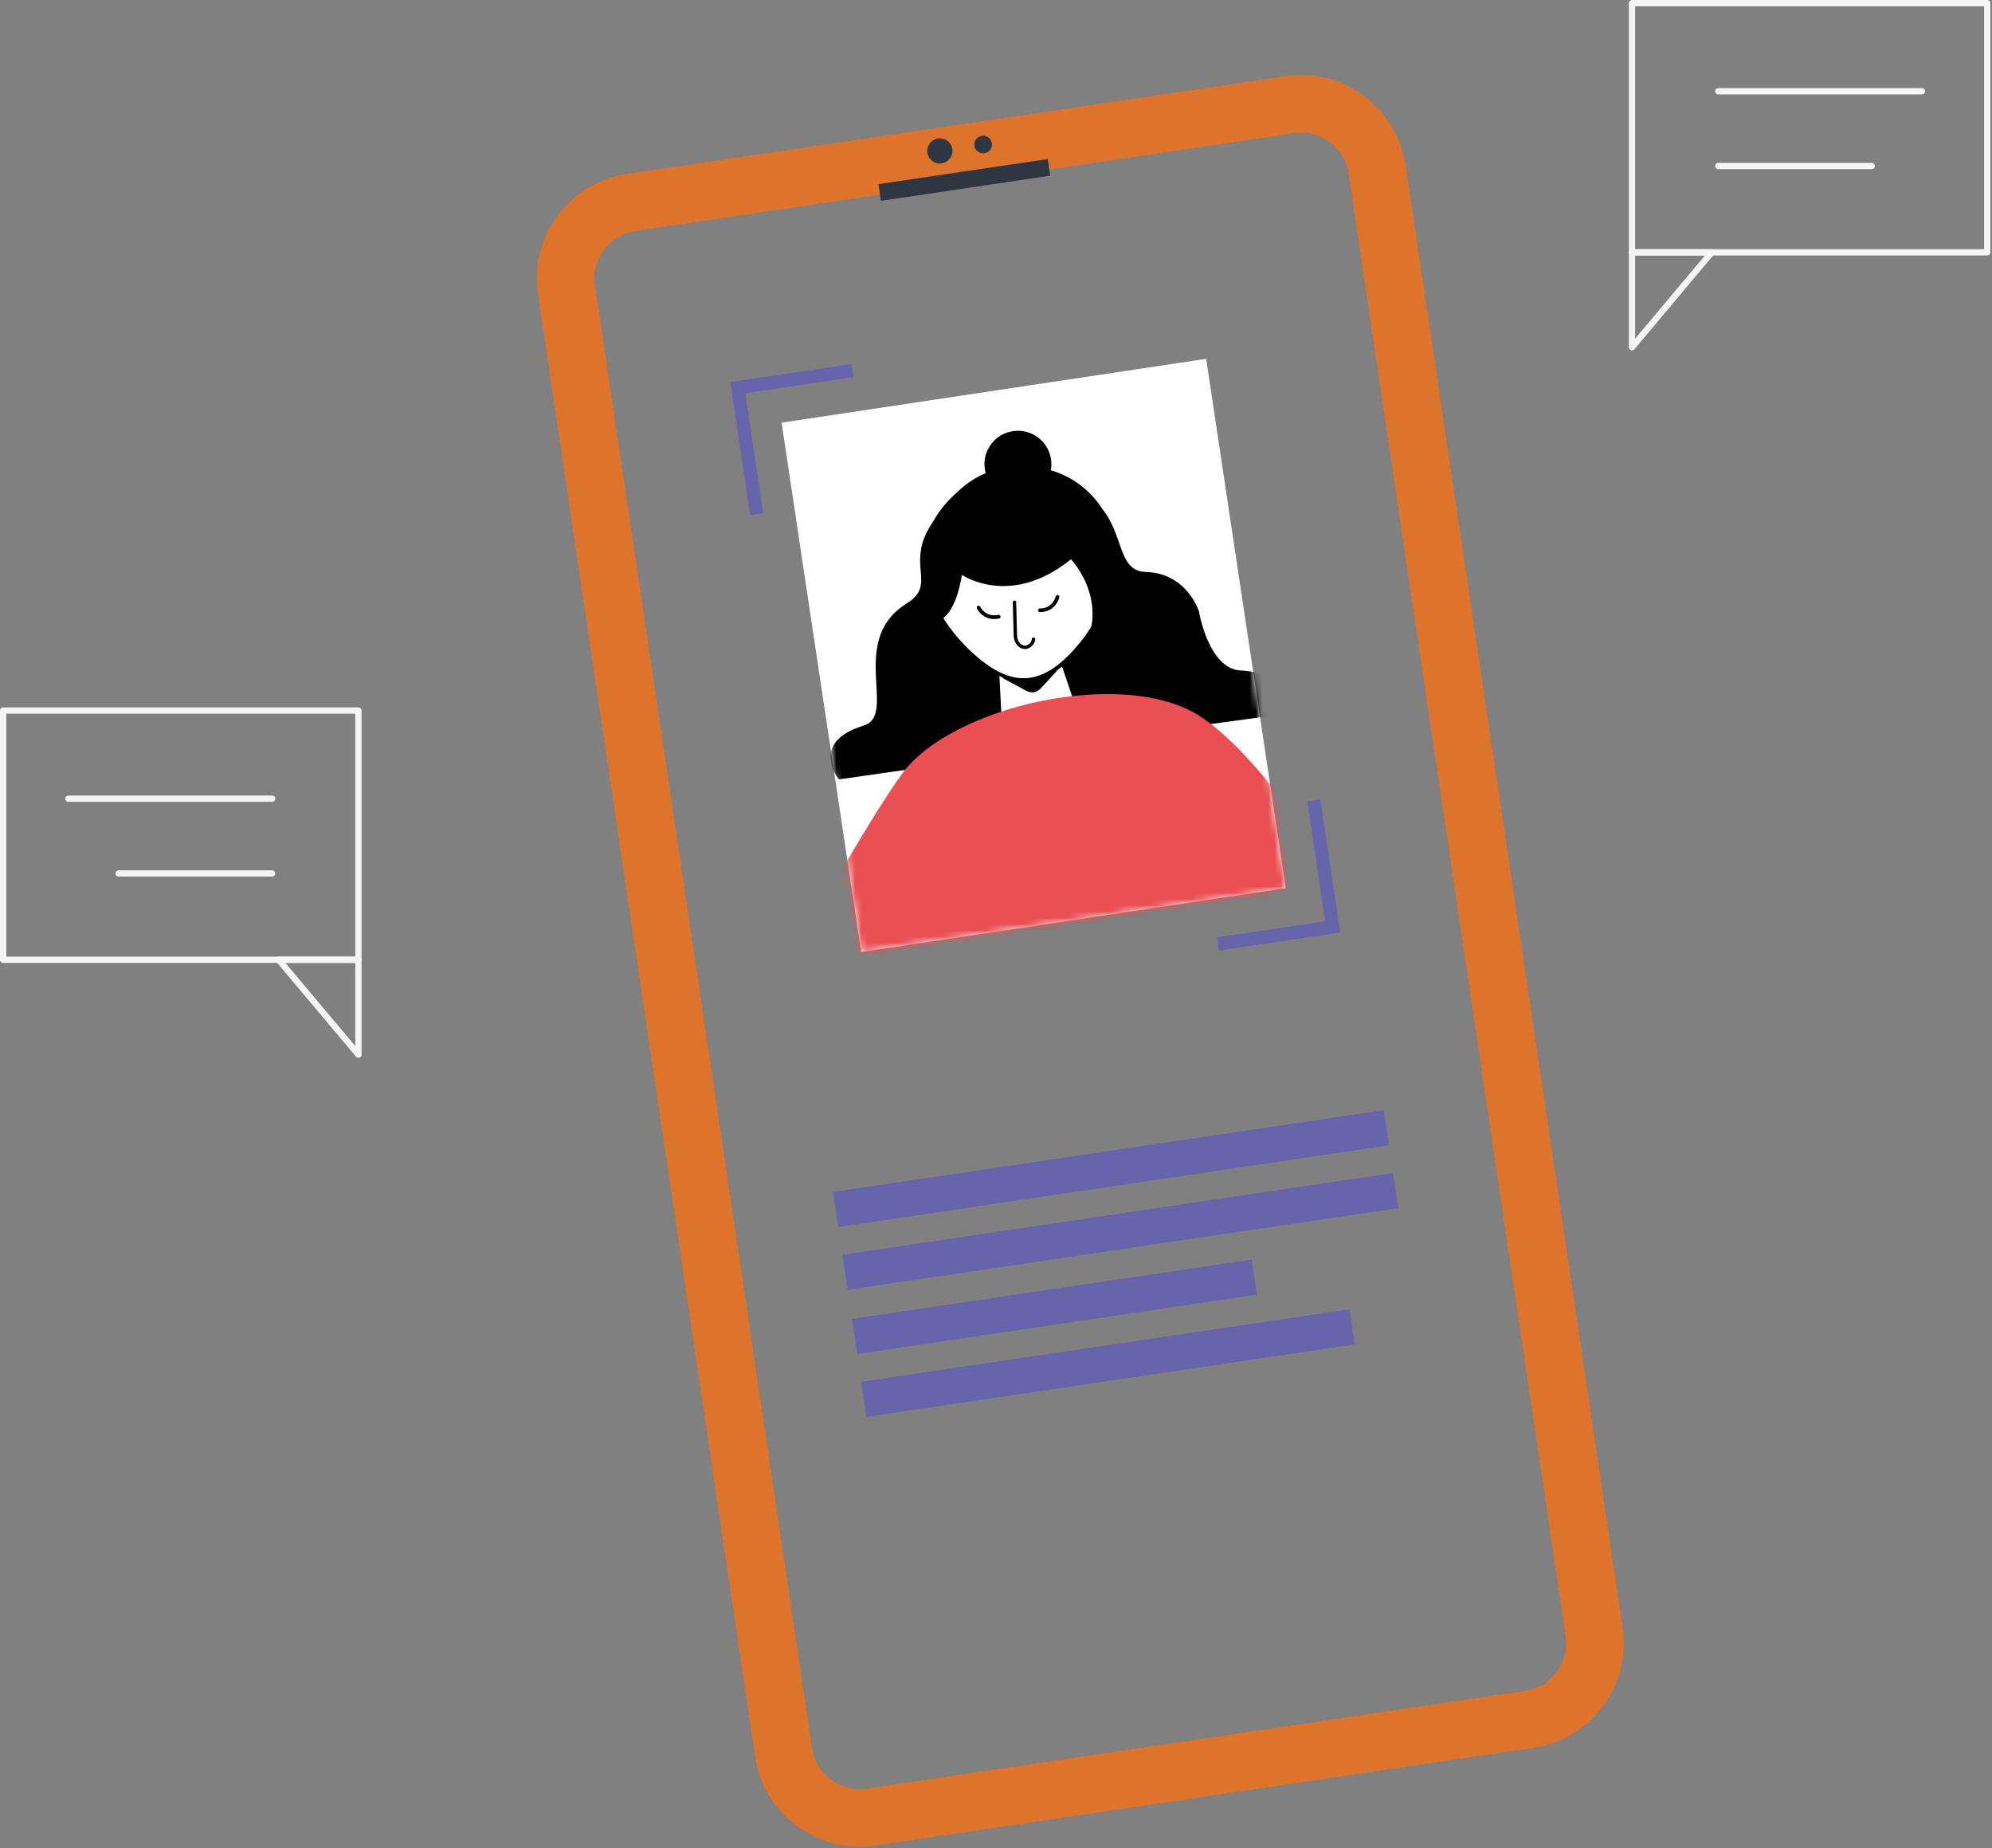 <?xml version="1.0" encoding="UTF-8"?> <svg xmlns="http://www.w3.org/2000/svg" width="318" height="295" viewBox="0 0 318 295" fill="none"><rect x="0" y="0" width="318" height="295" fill="#808080" stroke="none"/><g clip-path="url(#clip0_1386_1028)"><path d="M244.82 278.982L139.71 294.582C130.5 295.952 121.9 289.572 120.54 280.362L85.879 46.942C84.51 37.732 90.889 29.132 100.1 27.762L205.21 12.162C214.42 10.792 223.02 17.172 224.39 26.382L259.04 259.812C260.41 269.022 254.03 277.622 244.82 278.992V278.982ZM101.45 36.862C97.26 37.482 94.35 41.402 94.98 45.592L129.63 279.022C130.25 283.212 134.17 286.122 138.36 285.492L243.47 269.892C247.66 269.272 250.57 265.352 249.94 261.162L215.29 27.732C214.67 23.542 210.75 20.632 206.56 21.262L101.45 36.862Z" fill="#DE732C"></path><path d="M167.26 25.385L140.236 29.395L140.631 32.055L167.655 28.046L167.26 25.385Z" fill="#2E3642"></path><path d="M150.04 26.098C151.15 26.098 152.05 25.198 152.05 24.088C152.05 22.978 151.15 22.078 150.04 22.078C148.93 22.078 148.03 22.978 148.03 24.088C148.03 25.198 148.93 26.098 150.04 26.098Z" fill="#2E3642"></path><path d="M156.95 24.48C157.729 24.48 158.36 23.849 158.36 23.07C158.36 22.291 157.729 21.66 156.95 21.66C156.171 21.66 155.54 22.291 155.54 23.07C155.54 23.849 156.171 24.48 156.95 24.48Z" fill="#2E3642"></path><path d="M192.55 57.275L124.771 67.465L137.474 151.955L205.252 141.765L192.55 57.275Z" fill="white"></path><path d="M157.56 75.118C158.13 77.849 160.81 79.609 163.54 79.038C166.27 78.469 168.03 75.788 167.46 73.058C166.89 70.329 164.21 68.569 161.48 69.138C158.75 69.709 156.99 72.388 157.56 75.118Z" fill="black"></path><path d="M163.29 79.391C160.51 79.801 157.85 77.971 157.27 75.191C156.98 73.791 157.25 72.361 158.03 71.171C158.81 69.971 160.02 69.161 161.41 68.871C162.81 68.581 164.24 68.851 165.43 69.631C166.63 70.411 167.44 71.621 167.73 73.011C168.02 74.411 167.75 75.841 166.97 77.031C166.19 78.221 164.99 79.041 163.59 79.331C163.49 79.351 163.39 79.371 163.28 79.381L163.29 79.391ZM157.84 75.061C158.38 77.631 160.88 79.281 163.47 78.751C164.71 78.491 165.79 77.761 166.48 76.701C167.17 75.641 167.42 74.361 167.16 73.121C166.9 71.871 166.17 70.801 165.11 70.111C164.05 69.411 162.78 69.181 161.53 69.431C160.29 69.691 159.21 70.421 158.52 71.481C157.83 72.541 157.58 73.821 157.84 75.061Z" fill="black"></path><mask id="mask0_1386_1028" style="mask-type:luminance" maskUnits="userSpaceOnUse" x="124" y="56" width="82" height="96"><path d="M192.419 56.38L124.639 66.559L137.463 151.961L205.243 141.783L192.419 56.38Z" fill="white"></path></mask><g mask="url(#mask0_1386_1028)"><path d="M204.06 113.812C204.06 113.812 206.71 107.792 197.97 107.312C192.65 107.012 191.11 97.672 191.11 97.672C191.11 97.672 189.33 91.782 182.92 91.602C176.51 91.422 180.64 80.872 169.94 77.802C168.33 77.342 166.78 77.862 165.37 78.852C161.05 81.872 159.88 87.782 162.39 92.412L171.41 118.242L204.06 113.812Z" fill="black"></path><path d="M204.111 114.1L171.461 118.53C171.321 118.55 171.191 118.47 171.141 118.34L162.121 92.51C159.501 87.669 160.811 81.68 165.201 78.609C166.861 77.45 168.491 77.079 170.021 77.519C176.061 79.249 177.491 83.34 178.641 86.609C179.541 89.189 180.251 91.219 182.931 91.299C189.481 91.49 191.371 97.519 191.391 97.579C191.411 97.71 192.961 106.73 197.981 107.01C201.101 107.18 203.171 108.07 204.141 109.65C205.331 111.6 204.371 113.83 204.331 113.93C204.291 114.02 204.201 114.09 204.101 114.1H204.111ZM171.611 117.92L203.851 113.54C204.031 113.04 204.511 111.37 203.641 109.95C202.781 108.55 200.871 107.76 197.951 107.6C192.461 107.3 190.881 98.109 190.821 97.71C190.761 97.51 189.031 92.059 182.911 91.879C179.831 91.79 179.021 89.48 178.091 86.799C176.991 83.65 175.621 79.73 169.861 78.079C168.501 77.689 167.051 78.029 165.541 79.09C161.391 81.99 160.151 87.659 162.651 92.269L171.611 117.92Z" fill="black"></path><path d="M134.04 124.102C134.04 124.102 129.58 118.652 137.96 116.092C143.79 114.312 135.59 102.382 144.84 96.612C151.8 92.272 140.14 88.212 156.71 76.442C158.07 75.472 159.13 78.792 160.76 79.312C165.77 80.932 168.63 86.242 167.59 91.402L166.61 119.432L134.05 124.092L134.04 124.102Z" fill="black"></path><path d="M166.651 119.722L134.091 124.382C133.991 124.392 133.891 124.362 133.821 124.282C133.751 124.192 132.031 122.062 132.731 119.752C133.251 118.022 134.991 116.692 137.881 115.812C140.231 115.092 140.081 112.512 139.901 109.242C139.661 104.982 139.371 99.682 144.691 96.362C147.271 94.752 147.151 93.252 146.981 91.172C146.711 87.912 146.351 83.452 156.551 76.202C157.551 75.492 158.401 76.542 159.151 77.472C159.691 78.142 160.251 78.842 160.871 79.042C165.971 80.682 168.991 86.032 167.901 91.472L166.921 119.452C166.921 119.592 166.811 119.712 166.671 119.732L166.651 119.722ZM134.171 123.782L166.321 119.182L167.291 91.402C168.331 86.202 165.481 81.152 160.661 79.602C159.871 79.352 159.261 78.582 158.671 77.842C157.821 76.792 157.371 76.332 156.871 76.682C146.941 83.742 147.291 88.012 147.551 91.132C147.721 93.242 147.871 95.072 144.991 96.872C139.961 100.002 140.241 105.112 140.471 109.222C140.661 112.612 140.821 115.532 138.041 116.382C135.351 117.202 133.751 118.402 133.281 119.932C132.761 121.652 133.831 123.322 134.161 123.792L134.171 123.782Z" fill="black"></path><path d="M160.04 123.45L159.08 104.5L166.77 97.25L175.17 122.11L160.04 123.45Z" fill="white"></path><path d="M175.21 122.401C175.21 122.401 175.2 122.401 175.19 122.401L160.07 123.741C159.99 123.741 159.91 123.721 159.85 123.671C159.79 123.621 159.75 123.541 159.75 123.461L158.78 104.511C158.78 104.421 158.81 104.341 158.87 104.281L166.56 97.031C166.63 96.961 166.74 96.931 166.83 96.961C166.93 96.981 167 97.061 167.04 97.151L175.44 122.011C175.47 122.101 175.46 122.191 175.41 122.261C175.36 122.331 175.29 122.381 175.21 122.391V122.401ZM160.32 123.131L174.77 121.851L166.64 97.771L159.38 104.611L160.32 123.121V123.131Z" fill="black"></path><path d="M168.42 106.99L160.38 108.07L163.98 110C164.87 110.37 165.32 110.26 165.92 109.71L168.43 106.98L168.42 106.99Z" fill="black"></path><path d="M165.07 110.501C164.72 110.551 164.34 110.481 163.86 110.281L160.24 108.331C160.13 108.271 160.07 108.141 160.09 108.021C160.11 107.891 160.23 107.821 160.34 107.781L168.38 106.691C168.5 106.671 168.62 106.741 168.68 106.841C168.74 106.951 168.72 107.081 168.64 107.171L166.13 109.901C165.76 110.231 165.43 110.421 165.07 110.481V110.501ZM161.32 108.251L164.12 109.761C164.91 110.081 165.24 109.951 165.72 109.521L167.66 107.401L161.32 108.261V108.251Z" fill="black"></path><path d="M174.631 79.892C179.921 86.142 178.161 96.022 172.651 102.762C168.241 108.152 163.341 111.052 156.561 105.692C151.551 101.732 141.241 90.312 153.021 78.752C159.231 72.652 169.341 73.632 174.631 79.882V79.892Z" fill="white"></path><path d="M164.61 108.741C162.23 109.091 159.5 108.401 156.37 105.931C154.35 104.331 147.72 98.531 147.31 90.861C147.08 86.511 148.93 82.371 152.81 78.561C155.75 75.681 159.68 74.201 163.87 74.391C168.15 74.591 172.15 76.531 174.85 79.711C180.54 86.421 178.16 96.491 172.87 102.961C170.7 105.621 168 108.251 164.61 108.751V108.741ZM160.98 75.111C158.05 75.551 155.36 76.871 153.22 78.971C149.46 82.661 147.67 86.651 147.89 90.821C148.21 96.721 152.67 102.261 156.73 105.461C162.41 109.941 167.1 109.081 172.41 102.571C177.42 96.441 179.82 86.471 174.4 80.071C171.81 77.011 167.96 75.151 163.84 74.961C162.87 74.921 161.91 74.961 160.97 75.101L160.98 75.111Z" fill="black"></path><path d="M175.83 81.713C171.71 74.753 163.28 72.843 155.63 76.983C149.6 80.243 143.83 89.243 150.15 98.533C150.25 98.533 152.46 97.433 153.33 91.273C153.33 91.273 161 97.103 171.01 88.853C173.61 91.783 175.34 96.013 174.48 100.173C177.48 96.963 180.39 89.423 175.83 81.713Z" fill="black"></path><path d="M174.53 100.462C174.47 100.462 174.41 100.462 174.35 100.432C174.23 100.372 174.17 100.242 174.2 100.112C174.94 96.522 173.74 92.482 170.98 89.262C162.29 96.272 155.26 92.812 153.55 91.772C152.63 97.582 150.51 98.852 150.14 98.832C150.05 98.832 149.96 98.782 149.91 98.702C147.38 94.982 146.54 90.922 147.5 86.982C148.72 81.952 152.43 78.382 155.49 76.732C163.27 72.522 171.93 74.552 176.08 81.572C180.69 89.352 177.78 97.082 174.69 100.382C174.64 100.432 174.58 100.462 174.52 100.472L174.53 100.462ZM170.97 88.562C171.06 88.552 171.16 88.582 171.23 88.662C173.97 91.752 175.31 95.612 174.93 99.182C177.61 95.682 179.68 88.802 175.57 81.862C171.52 75.022 163.37 73.122 155.76 77.242C152.81 78.842 149.24 82.272 148.06 87.122C147.16 90.822 147.91 94.632 150.23 98.152C150.75 97.762 152.33 96.202 153.03 91.242C153.04 91.142 153.11 91.052 153.21 91.012C153.3 90.972 153.42 90.982 153.5 91.052C153.81 91.282 161.11 96.642 170.82 88.642C170.86 88.602 170.91 88.582 170.96 88.582L170.97 88.562Z" fill="black"></path><path d="M166.01 97.411C166.01 97.411 168.13 97.571 168.82 95.281Z" fill="white"></path><path d="M166.52 97.67C166.21 97.72 165.99 97.7 165.99 97.7C165.83 97.69 165.71 97.55 165.72 97.39C165.73 97.23 165.87 97.11 166.03 97.12C166.11 97.12 167.93 97.23 168.54 95.19C168.59 95.04 168.75 94.95 168.91 94.99C169.06 95.04 169.15 95.2 169.11 95.36C168.58 97.11 167.27 97.56 166.53 97.67H166.52Z" fill="black"></path><path d="M156.22 96.981C156.22 96.981 157.08 98.921 159.43 98.441Z" fill="white"></path><path d="M159.26 98.771C156.88 99.121 155.96 97.131 155.95 97.101C155.88 96.951 155.95 96.781 156.1 96.711C156.25 96.641 156.42 96.711 156.49 96.861C156.52 96.931 157.31 98.561 159.38 98.151C159.53 98.101 159.69 98.221 159.73 98.381C159.76 98.541 159.66 98.691 159.5 98.731C159.42 98.751 159.34 98.761 159.27 98.771H159.26Z" fill="black"></path><path d="M163.791 103.589C163.431 103.639 163.071 103.549 162.731 103.299C162.181 102.899 161.841 102.209 161.821 101.459L161.681 96.139C161.681 95.989 161.791 95.869 161.941 95.859C162.091 95.859 162.211 95.969 162.221 96.119L162.361 101.439C162.381 102.029 162.631 102.559 163.051 102.859C163.431 103.139 163.811 103.129 164.221 102.829C164.701 102.479 164.721 102.029 164.721 102.009C164.721 101.859 164.841 101.749 164.991 101.749C165.141 101.749 165.261 101.869 165.261 102.019C165.261 102.049 165.251 102.749 164.541 103.269C164.291 103.449 164.041 103.559 163.791 103.599V103.589Z" fill="black"></path><path d="M144.13 123.343C152.03 112.743 179.22 106.473 191.49 114.273C201.98 120.943 216.63 144.033 223.37 155.273C225.15 158.243 223.34 162.073 219.92 162.583L150.71 172.913L147.45 156.093L140.63 174.503L120.74 177.493C120.74 177.493 115.14 174.393 119.32 166.203C125.78 153.543 138.8 130.503 144.13 123.353V123.343Z" fill="#E94F53"></path></g><path d="M121.84 81.919L119.74 82.229L116.58 60.979L135.93 58.109L136.24 60.209L118.99 62.769L121.84 81.919Z" fill="#6664AB"></path><path d="M213.95 148.85L194.6 151.72L194.29 149.62L211.54 147.06L208.69 127.91L210.79 127.59L213.95 148.85Z" fill="#6664AB"></path><path d="M220.908 177.206L133 190.25L133.831 195.849L221.738 182.805L220.908 177.206Z" fill="#6664AB"></path><path d="M222.395 187.237L134.487 200.281L135.318 205.88L223.226 192.836L222.395 187.237Z" fill="#6664AB"></path><path d="M199.825 201.05L136.004 210.52L136.835 216.118L200.656 206.648L199.825 201.05Z" fill="#6664AB"></path><path d="M215.434 208.989L137.487 220.555L138.318 226.153L216.265 214.588L215.434 208.989Z" fill="#6664AB"></path><path d="M260.53 55.431L273.25 40.281H260.53V55.431Z" stroke="#F5F5F5" stroke-linecap="round" stroke-linejoin="round"></path><path d="M317.24 40.28V0.5H260.53V31.21V40.28H273.25H273.26H317.24Z" stroke="#F5F5F5" stroke-linecap="round" stroke-linejoin="round"></path><path d="M274.3 14.57H306.83" stroke="#F5F5F5" stroke-linecap="round" stroke-linejoin="round"></path><path d="M274.3 26.5H298.8" stroke="#F5F5F5" stroke-linecap="round" stroke-linejoin="round"></path><path d="M57.22 168.349L44.49 153.199H57.22V168.349Z" stroke="#F5F5F5" stroke-linecap="round" stroke-linejoin="round"></path><path d="M0.5 153.202V113.422H57.22V144.132V153.202H44.49H0.5Z" stroke="#F5F5F5" stroke-linecap="round" stroke-linejoin="round"></path><path d="M43.45 127.488H10.91" stroke="#F5F5F5" stroke-linecap="round" stroke-linejoin="round"></path><path d="M43.45 139.422H18.94" stroke="#F5F5F5" stroke-linecap="round" stroke-linejoin="round"></path></g><defs><clipPath id="clip0_1386_1028"><rect width="317.74" height="294.77" fill="white"></rect></clipPath></defs></svg> 